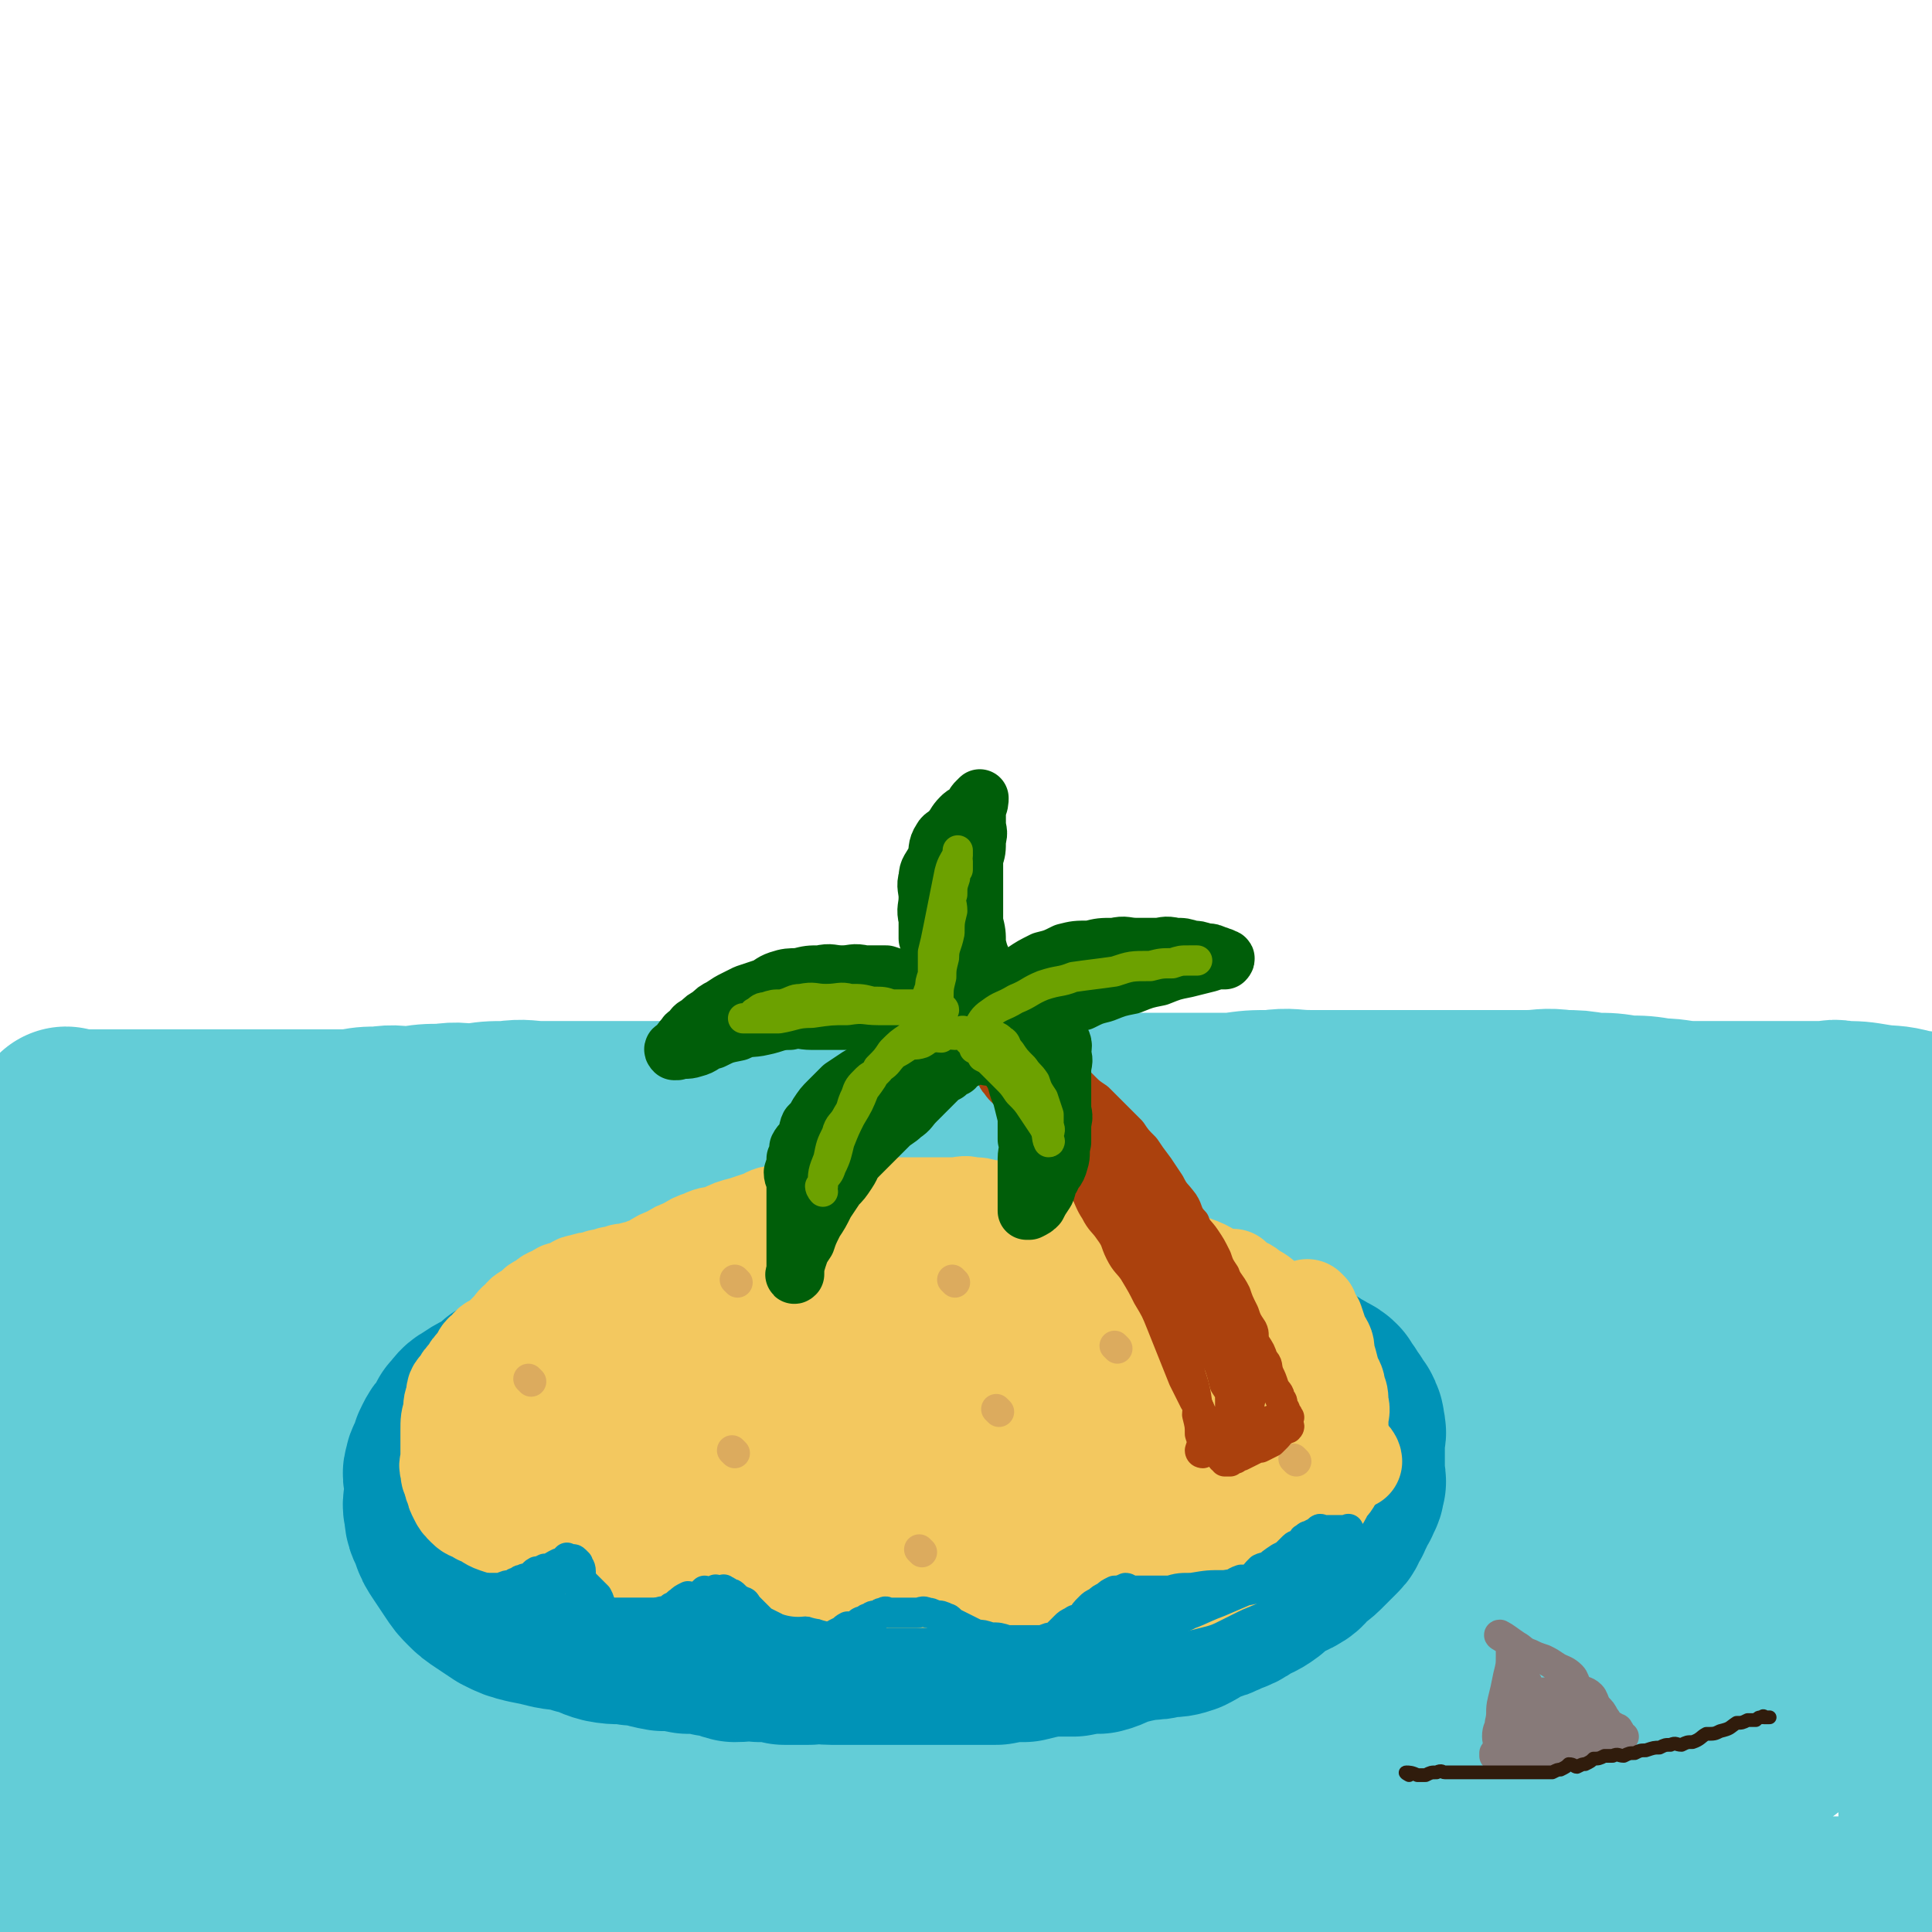 <svg viewBox='0 0 702 702' version='1.1' xmlns='http://www.w3.org/2000/svg' xmlns:xlink='http://www.w3.org/1999/xlink'><g fill='none' stroke='rgb(99,205,215)' stroke-width='70' stroke-linecap='round' stroke-linejoin='round'><path d='M25,409c0,0 -1,-1 -1,-1 1,0 1,1 2,1 3,0 3,0 6,0 4,0 4,0 7,0 5,0 5,0 10,0 6,0 6,0 12,0 5,0 5,0 10,0 6,0 6,0 12,0 6,0 6,0 11,0 5,0 5,0 10,0 6,0 6,0 11,0 6,0 7,0 13,0 5,-1 5,-1 10,-1 6,-1 6,0 11,0 6,-1 6,-1 12,-1 6,-1 6,0 11,0 6,-1 6,-1 12,-1 7,-1 7,0 13,0 7,0 7,0 15,0 6,0 6,0 12,0 7,0 7,0 14,0 7,0 7,0 14,0 6,0 6,0 13,0 8,0 8,0 15,0 7,-1 7,-1 14,-1 7,-1 7,0 14,0 7,-1 7,-1 14,-1 7,-1 7,0 13,0 7,0 7,0 14,0 7,-1 7,-1 13,-1 7,-1 7,0 14,0 7,0 7,0 14,0 8,0 8,0 15,0 7,0 7,0 14,0 7,0 7,0 14,0 8,0 8,0 15,0 7,-1 7,-1 14,-1 7,-1 7,0 14,0 7,0 7,0 14,0 7,0 7,0 13,0 7,0 7,0 14,0 7,0 7,0 14,0 6,0 6,0 12,0 6,0 6,0 12,0 6,0 6,-1 13,0 5,0 5,0 11,1 6,0 6,0 12,1 6,0 6,0 12,1 6,0 6,1 13,1 7,0 7,0 14,0 6,0 6,0 13,0 5,0 5,0 11,0 4,0 4,0 9,0 3,0 3,-1 6,0 6,0 6,0 12,1 6,1 6,0 13,2 8,1 9,2 16,4 '/><path d='M33,417c0,0 0,-1 -1,-1 0,1 0,1 0,3 -1,2 -1,2 -1,5 -1,4 0,4 -1,7 -1,4 -2,4 -2,7 -1,6 -1,6 -1,11 0,5 0,5 0,10 0,6 -1,6 -1,11 0,5 0,5 0,10 0,6 -1,6 -1,12 0,5 0,5 0,10 0,6 -1,6 -1,11 0,6 0,6 0,11 0,6 0,6 0,12 0,6 0,6 0,11 0,6 0,6 0,12 0,6 0,6 0,12 0,7 0,7 0,13 0,6 0,6 0,11 0,6 0,6 0,11 0,6 0,6 0,11 0,6 0,6 0,11 0,5 0,5 0,10 0,5 0,5 0,10 0,5 0,5 0,9 0,4 0,4 0,9 0,4 0,4 0,8 0,2 0,2 0,4 0,2 0,2 0,4 0,1 0,1 0,3 0,1 0,1 0,3 0,1 1,1 1,2 0,1 0,1 0,2 0,1 1,1 1,2 1,1 0,1 1,2 1,1 1,2 3,3 4,1 4,1 7,2 7,1 7,0 14,0 7,1 7,1 15,1 7,1 7,1 14,1 7,1 7,0 14,0 7,0 7,0 14,0 7,0 7,0 14,0 8,0 8,0 16,0 8,0 8,1 16,0 9,0 9,0 18,-1 8,0 8,0 16,-1 9,0 9,-1 18,-2 8,0 8,0 17,-1 8,0 8,0 16,-1 10,0 10,0 19,-1 9,0 9,0 19,-1 9,0 9,0 18,0 9,0 9,0 19,0 8,0 8,0 17,0 9,0 9,0 18,0 9,0 9,0 19,0 9,0 9,0 19,0 9,0 9,0 17,0 8,0 8,0 17,0 9,0 9,0 18,0 9,0 9,0 18,0 9,0 9,0 18,0 8,0 8,0 17,0 8,0 8,0 16,0 8,0 8,0 15,0 8,0 8,0 15,0 7,0 7,0 14,0 7,0 7,0 14,0 6,0 6,0 12,0 5,0 5,0 10,0 1,0 1,0 3,0 4,0 4,0 8,0 9,0 9,0 17,0 5,0 5,0 11,0 5,0 5,0 10,0 5,0 5,0 10,0 4,0 4,0 9,0 3,0 3,0 6,0 5,0 5,0 9,0 5,0 5,0 11,0 5,0 5,0 11,0 3,0 3,1 6,0 1,0 2,0 2,-1 1,-1 1,-2 1,-4 0,-4 0,-4 0,-7 0,-5 0,-5 0,-10 0,-6 1,-6 1,-11 0,-7 0,-7 0,-15 0,-9 1,-9 1,-18 0,-9 0,-9 0,-18 0,-8 0,-8 0,-17 0,-7 1,-7 1,-15 0,-6 0,-6 0,-13 0,-6 0,-6 0,-12 0,-7 0,-7 0,-14 0,-8 0,-8 0,-15 0,-7 0,-7 0,-13 0,-6 0,-6 0,-11 0,-6 0,-6 0,-11 0,-7 0,-7 0,-13 0,-5 0,-5 0,-10 0,-2 0,-2 0,-5 0,-2 1,-2 0,-4 -1,-1 -1,-1 -2,-3 -2,-1 -2,-1 -4,-3 -4,-1 -4,-1 -7,-2 -4,0 -4,0 -9,0 -6,-1 -6,0 -12,0 -9,-1 -9,-1 -17,-1 -11,-1 -11,0 -22,0 -11,-1 -11,-1 -22,-2 -13,-1 -13,-1 -25,-2 -14,-2 -14,-2 -28,-4 -14,-1 -14,-1 -29,-3 -15,-1 -15,-2 -30,-4 -16,-2 -16,-2 -32,-4 -16,-2 -16,-2 -32,-4 -16,-1 -16,-1 -33,-2 -16,-2 -16,-3 -32,-4 -15,0 -15,0 -31,0 -14,-1 -14,0 -29,0 -14,0 -15,-1 -29,0 -14,0 -14,2 -27,3 -13,1 -13,0 -26,2 -12,1 -12,2 -24,4 -10,2 -10,1 -21,3 -8,1 -8,1 -17,3 -7,1 -7,1 -14,2 -6,0 -6,0 -12,1 -5,0 -5,1 -10,2 -3,0 -3,0 -7,1 -4,1 -4,1 -8,3 -4,1 -4,1 -8,3 -4,2 -5,2 -9,5 -5,4 -5,4 -9,9 -5,7 -5,7 -10,14 -5,7 -4,7 -9,14 -4,7 -5,7 -9,15 -3,8 -4,8 -6,17 -1,8 -1,8 -1,17 0,8 -1,9 0,17 1,8 1,8 3,16 3,8 2,8 6,16 4,7 4,6 10,12 5,7 5,7 12,12 7,6 7,5 16,9 11,5 11,5 23,8 12,3 12,4 24,6 12,2 12,2 25,3 13,0 13,0 26,0 13,-1 13,0 27,0 13,-1 13,-1 26,-2 12,0 12,0 25,1 10,0 10,-1 21,0 11,0 11,1 21,2 11,1 11,1 22,2 12,1 12,1 23,2 12,1 12,1 24,2 13,0 13,0 25,1 11,0 11,0 22,0 12,0 12,0 24,0 13,0 13,0 25,0 12,-1 12,-2 25,-4 13,-1 13,-1 25,-3 12,-2 12,-1 24,-5 11,-3 11,-3 22,-8 10,-5 10,-5 20,-10 8,-5 8,-5 16,-10 8,-6 8,-5 15,-11 6,-5 6,-5 11,-11 4,-5 4,-6 7,-11 2,-5 3,-5 3,-10 1,-5 0,-6 0,-11 0,-6 1,-7 -1,-12 -3,-8 -4,-8 -10,-13 -8,-8 -8,-8 -17,-13 -12,-7 -12,-7 -24,-12 -14,-6 -14,-5 -29,-9 -15,-4 -15,-5 -31,-8 -17,-3 -17,-3 -33,-5 -17,-2 -17,-2 -34,-4 -18,-1 -18,-1 -37,-3 -19,-1 -19,-1 -38,-2 -18,0 -18,1 -36,1 -18,0 -18,0 -35,0 -16,0 -17,-1 -33,0 -15,0 -15,1 -31,3 -15,2 -15,1 -30,4 -14,2 -14,2 -28,6 -12,4 -12,4 -24,9 -12,6 -12,6 -23,13 -11,6 -11,6 -22,14 -10,7 -10,7 -20,16 -8,8 -8,8 -16,17 -8,9 -8,9 -16,18 -7,8 -8,8 -14,17 -6,8 -6,8 -11,17 -3,6 -4,7 -6,14 -1,5 -1,5 -1,10 0,5 -1,6 2,10 4,6 4,7 11,10 10,6 11,5 23,8 17,4 17,4 35,6 21,2 21,2 43,3 23,0 23,0 46,-1 23,0 23,0 47,0 22,0 22,0 45,0 22,1 22,1 45,0 20,0 20,-1 41,-2 20,0 20,0 39,-1 18,0 18,-1 35,-2 18,0 18,0 35,-1 16,0 16,1 32,-1 14,-1 14,-1 29,-3 12,-1 12,-1 24,-3 12,-2 12,-1 23,-4 10,-2 10,-2 20,-6 10,-4 10,-4 19,-10 8,-6 8,-6 14,-14 7,-7 6,-7 12,-15 6,-9 6,-9 12,-17 6,-9 6,-9 11,-19 4,-7 5,-7 6,-15 2,-7 2,-8 0,-15 -2,-9 -2,-10 -7,-18 -7,-10 -7,-10 -16,-17 -10,-9 -11,-9 -22,-15 -13,-7 -13,-7 -27,-12 -17,-6 -17,-6 -34,-10 -20,-4 -20,-4 -40,-7 -22,-2 -22,-2 -43,-3 -23,0 -23,1 -46,1 -22,0 -22,0 -45,0 -21,0 -21,-1 -42,0 -19,0 -19,1 -39,2 -17,0 -17,0 -35,1 -18,0 -18,0 -36,0 -17,0 -17,0 -35,0 -15,0 -15,-1 -31,0 -13,0 -13,0 -25,1 -11,1 -11,1 -22,3 -10,2 -10,1 -19,4 -8,3 -8,3 -16,7 -7,4 -7,4 -14,10 -5,5 -5,5 -10,11 -4,6 -4,6 -7,13 -3,7 -4,7 -4,14 -1,8 -1,8 1,15 3,9 3,10 9,16 9,9 9,9 20,14 16,7 16,7 32,10 19,3 20,2 39,3 19,0 19,0 38,-3 19,-2 19,-3 37,-7 17,-4 17,-4 33,-9 15,-4 15,-6 30,-10 14,-4 14,-4 28,-6 13,-2 13,-1 26,-2 11,0 11,0 22,1 11,1 11,0 22,3 11,2 11,3 22,6 12,3 12,3 23,6 12,3 12,4 23,7 13,3 13,2 25,4 13,2 13,3 25,4 12,1 12,0 24,0 11,-1 11,0 21,-2 9,-1 9,-1 18,-4 7,-2 7,-2 14,-6 6,-3 7,-2 11,-7 4,-5 4,-5 6,-12 3,-6 2,-7 2,-13 0,-5 2,-6 -1,-11 -4,-7 -5,-8 -13,-13 -12,-8 -13,-8 -28,-11 -18,-5 -19,-4 -38,-6 -21,-1 -21,0 -42,1 -20,1 -20,1 -40,4 -21,3 -20,4 -41,7 -21,4 -21,4 -42,7 -23,4 -22,4 -45,7 -23,3 -23,3 -46,5 -21,2 -21,2 -43,4 -19,1 -19,1 -39,3 -14,1 -14,1 -29,3 -11,1 -11,1 -21,4 -6,1 -7,1 -12,5 -2,1 -2,2 -3,5 -1,2 -2,3 0,5 5,6 6,6 14,10 12,6 12,7 25,10 16,4 17,3 34,5 20,2 20,2 40,3 20,0 20,0 41,0 22,-1 22,-1 44,-2 21,0 21,0 43,-1 21,-1 21,-2 42,-3 18,0 18,-1 36,1 16,1 16,1 31,4 12,2 12,3 24,7 11,3 11,3 21,7 9,3 9,4 18,8 7,3 7,3 14,5 6,2 6,2 13,3 6,0 6,1 12,1 6,-1 6,0 12,-3 5,-2 6,-3 10,-8 4,-7 4,-8 5,-16 2,-11 1,-11 0,-22 -1,-9 0,-10 -4,-18 -4,-8 -5,-8 -10,-14 -5,-5 -5,-6 -10,-9 -6,-3 -6,-2 -12,-3 -9,0 -9,-1 -17,1 -12,2 -12,3 -23,8 -12,5 -12,6 -25,12 -13,7 -13,7 -26,14 -15,7 -15,8 -30,14 -13,6 -13,6 -27,11 -13,5 -13,5 -27,9 -13,3 -13,3 -26,5 -11,1 -11,0 -22,0 -8,0 -8,0 -16,0 -6,0 -6,0 -13,0 -4,0 -4,0 -9,0 -2,0 -2,0 -4,0 0,0 1,-1 1,0 0,0 -1,0 0,1 6,3 7,3 14,5 11,3 11,3 21,5 14,2 14,2 29,3 16,0 16,1 32,0 17,-2 17,-2 33,-7 17,-4 17,-4 33,-11 15,-6 15,-6 28,-15 12,-8 12,-9 22,-18 10,-9 10,-9 19,-19 7,-8 6,-8 12,-17 4,-5 4,-5 7,-10 2,-2 2,-2 3,-4 0,-1 0,0 0,0 -7,5 -7,4 -14,10 -10,10 -10,10 -19,21 -10,11 -10,11 -20,23 -9,10 -8,10 -18,20 -7,8 -7,8 -16,15 -5,5 -5,5 -11,10 -5,3 -4,4 -9,6 -3,1 -4,1 -7,2 -1,0 -2,1 -3,1 0,0 1,0 1,0 '/></g>
<g fill='none' stroke='rgb(0,147,183)' stroke-width='70' stroke-linecap='round' stroke-linejoin='round'><path d='M185,507c0,0 0,-1 -1,-1 -1,1 -1,2 -3,3 -1,1 -2,1 -4,2 -2,1 -2,1 -5,3 -2,1 -2,2 -4,4 -1,2 -1,2 -2,4 -2,2 -2,2 -3,4 -1,2 -1,2 -1,4 -1,2 -2,2 -2,4 -1,2 0,2 0,4 0,2 0,2 0,5 0,3 -1,3 0,6 0,4 1,4 2,7 1,3 1,3 3,6 2,3 2,3 4,6 2,3 2,3 4,5 2,2 2,2 5,4 3,2 3,2 6,4 4,2 4,2 8,3 5,1 5,1 9,2 5,1 5,0 10,2 5,1 5,2 9,3 5,1 5,0 10,1 5,0 5,1 11,2 4,0 4,0 9,1 5,0 5,0 9,1 4,0 4,1 8,2 5,0 5,-1 9,0 5,0 5,0 9,1 5,0 5,0 9,0 4,-1 4,0 8,0 4,0 4,0 8,0 4,0 4,0 8,0 5,0 5,0 9,0 4,0 4,0 8,0 4,0 4,0 8,0 5,0 5,0 9,0 5,0 5,0 10,0 5,-1 5,-1 10,-1 4,-1 4,-1 9,-2 5,0 5,0 9,0 5,-1 5,-1 9,-1 4,-1 4,-2 8,-3 4,-1 4,-1 9,-2 3,0 4,0 7,-1 4,0 4,0 7,-1 4,-2 3,-2 7,-4 4,-1 4,-1 8,-3 3,-1 3,-1 6,-3 3,-2 3,-1 7,-4 2,-2 2,-2 5,-4 2,-2 3,-1 6,-3 2,-1 2,-2 4,-4 1,-1 2,-1 4,-3 1,-1 1,-1 3,-3 1,-1 1,-1 3,-3 1,-1 1,-1 1,-3 1,-1 2,-1 2,-3 1,-1 1,-1 1,-3 1,-1 2,-1 2,-3 1,-1 1,-1 1,-3 1,-1 0,-1 0,-3 0,-2 0,-2 0,-4 0,-1 0,-1 0,-3 0,-1 0,-1 0,-3 0,-1 0,-1 0,-3 0,-2 1,-2 0,-4 0,-2 0,-2 -1,-4 -1,-1 -1,-1 -2,-3 -1,-1 -1,-1 -2,-3 -1,-1 -1,-1 -2,-3 -1,-1 -1,-1 -3,-2 -1,0 -1,-1 -2,-1 -1,-1 -1,0 -2,0 -1,-1 -1,-1 -1,-2 '/></g>
<g fill='none' stroke='rgb(243,200,95)' stroke-width='35' stroke-linecap='round' stroke-linejoin='round'><path d='M168,541c0,0 -1,-1 -1,-1 0,0 1,1 2,2 1,1 2,1 3,2 1,1 1,1 2,2 1,1 1,1 2,2 1,0 1,0 2,1 1,1 1,1 3,2 1,1 1,1 3,2 1,1 1,1 3,2 2,1 2,1 4,2 3,1 3,1 6,2 3,1 3,1 5,2 3,1 2,1 5,2 3,0 3,0 6,0 3,0 3,0 6,0 3,0 3,0 5,0 2,0 2,0 4,0 1,0 1,0 3,0 2,0 2,0 4,0 2,0 2,0 4,0 1,0 1,0 3,0 2,0 2,0 4,0 1,0 1,0 3,0 1,0 1,0 3,0 2,0 2,0 4,0 1,0 1,0 2,0 2,0 2,0 4,0 1,0 1,-1 2,0 2,0 2,0 4,1 1,0 1,0 3,1 2,0 2,0 4,1 2,0 2,0 5,1 3,0 3,0 5,1 3,0 2,1 5,2 2,0 2,-1 5,0 3,0 2,0 5,1 2,0 2,0 4,1 2,0 2,0 5,1 2,0 2,0 5,1 2,0 3,0 5,0 3,0 3,0 6,0 2,0 2,0 5,0 2,0 2,0 4,0 2,0 2,0 5,0 2,0 2,0 4,0 2,0 2,0 5,0 3,0 3,0 6,0 2,0 2,0 5,0 3,0 3,0 6,0 3,0 3,0 7,0 3,0 3,0 6,0 2,-1 2,-1 5,-2 3,0 3,0 6,-1 2,0 2,0 5,0 3,-1 3,-1 7,-1 3,-1 3,-1 6,-3 2,-1 2,-1 5,-2 2,0 2,1 4,1 1,-1 1,-1 3,-1 1,-1 1,-1 3,-1 1,-1 1,-1 2,-1 1,-1 1,-1 3,-2 1,0 1,0 3,-1 1,0 1,-1 3,-2 1,0 1,1 3,1 1,-1 1,-2 3,-3 1,0 2,0 4,0 1,-1 1,-2 3,-3 2,-1 2,-1 4,-2 1,0 1,0 3,-1 1,0 1,-1 3,-2 1,0 1,0 2,-1 1,0 1,0 2,0 1,-1 1,-1 2,-2 0,-1 0,-2 1,-3 2,-1 2,0 4,-2 1,0 1,0 1,-2 1,0 1,-1 1,-2 1,-1 2,-1 2,-3 1,-1 1,-1 1,-2 1,-1 1,0 1,-2 1,-1 1,-1 1,-3 1,0 1,0 1,-1 1,0 1,0 1,-1 1,-2 0,-2 0,-4 0,-1 0,-1 0,-2 0,-1 0,-1 0,-3 0,0 0,0 0,0 0,-2 0,-2 0,-3 0,-1 0,-1 0,-2 0,-1 0,-1 0,-2 0,-2 1,-2 0,-3 0,-1 0,-1 -1,-2 0,0 1,-1 0,-1 0,-2 -1,-2 -2,-4 0,-1 0,-1 -1,-2 -1,-1 -1,0 -2,-1 -1,-2 -1,-3 -2,-5 -1,-1 -1,-1 -2,-2 -1,-1 -1,-1 -3,-3 -1,-1 -1,-1 -3,-3 -1,-1 -1,-1 -3,-3 -2,-1 -2,-1 -4,-3 -1,-1 -1,-1 -3,-3 -1,-1 -1,0 -3,-1 -2,-2 -2,-2 -4,-3 -1,-2 -1,-2 -3,-3 -2,-2 -2,-1 -4,-2 -2,-1 -2,-1 -4,-2 -2,-2 -2,-2 -4,-3 -2,-2 -2,-2 -4,-2 -2,-1 -3,0 -5,-1 -2,-1 -2,-3 -5,-4 -2,-1 -2,0 -5,0 -2,-1 -2,-2 -5,-2 -2,-1 -2,-1 -5,-1 -2,-1 -2,-2 -4,-2 -2,-2 -2,-2 -5,-2 -3,-1 -3,-1 -6,-1 -3,-1 -3,-2 -6,-2 -3,-1 -3,-1 -7,-1 -3,-1 -3,-1 -6,-1 -3,-1 -3,-1 -6,-1 -3,-1 -3,-1 -6,-1 -3,-1 -3,0 -7,0 -3,0 -3,0 -7,0 -3,0 -3,0 -6,0 -3,0 -3,0 -7,0 -3,0 -3,0 -6,0 -3,0 -3,0 -6,0 -3,0 -3,0 -6,0 -3,0 -3,0 -7,0 -3,0 -3,-1 -7,0 -3,0 -3,1 -6,2 -3,0 -3,0 -6,1 -3,0 -3,1 -6,2 -3,1 -3,1 -6,2 -4,1 -4,1 -8,3 -3,1 -3,0 -7,2 -3,1 -3,1 -6,3 -3,1 -3,1 -6,3 -3,1 -3,1 -6,3 -3,2 -2,2 -6,4 -2,2 -3,1 -6,3 -3,2 -3,2 -6,4 -2,2 -2,2 -5,4 -2,2 -2,2 -5,4 -2,2 -2,2 -4,4 -2,1 -3,1 -4,3 -2,1 -2,2 -3,4 -2,1 -3,1 -4,3 -2,1 -1,1 -2,3 -2,1 -2,1 -3,3 -2,1 -1,1 -2,3 -1,1 -1,1 -2,3 -2,1 -2,1 -3,3 -2,1 -2,1 -2,3 -1,1 -1,1 -1,3 -1,1 -2,1 -2,3 -1,1 -1,1 -1,3 -1,1 -1,1 -1,2 -1,1 -1,1 -1,3 -1,1 -1,1 -1,3 0,1 0,1 0,2 -1,1 -1,1 -1,2 0,0 0,0 0,1 0,1 0,1 0,2 0,0 0,0 0,1 0,1 0,1 1,3 0,1 0,1 1,3 1,1 1,2 3,3 2,1 2,1 4,2 3,1 3,1 6,3 3,1 3,2 6,3 4,1 4,1 8,2 4,1 4,1 8,2 4,0 4,0 8,1 4,0 4,1 7,2 4,1 3,1 7,2 4,1 5,0 9,1 5,0 5,0 9,1 4,0 4,0 8,1 4,0 4,0 9,1 4,0 4,-1 9,0 5,0 5,0 10,1 5,0 5,0 10,0 4,0 4,0 8,0 4,0 4,0 8,0 4,0 4,0 9,0 4,0 4,0 9,0 4,0 4,0 8,0 4,0 4,0 8,0 4,0 4,0 8,0 4,0 4,0 8,0 3,0 3,0 7,0 3,0 3,0 7,0 3,-1 3,-1 7,-1 3,-1 3,-2 7,-3 4,0 4,1 8,1 3,-1 3,-2 7,-3 4,-1 4,-1 8,-2 3,0 3,1 7,1 3,-1 3,-2 6,-3 4,0 4,1 8,0 4,-1 4,-2 8,-4 3,-1 3,-1 7,-3 3,-1 4,0 7,-2 2,-1 2,-1 4,-3 1,-1 1,-1 3,-2 2,0 3,0 5,-1 1,-2 0,-2 1,-4 2,-1 2,-1 4,-3 1,-1 0,-1 1,-3 1,-1 2,-1 2,-3 2,-2 1,-2 2,-4 1,-1 2,-1 2,-3 1,-1 1,-1 1,-3 1,-1 1,-1 1,-3 1,-1 0,-1 0,-3 0,-2 0,-2 0,-4 0,-2 1,-2 0,-5 0,-2 0,-2 -1,-5 0,-2 0,-2 -1,-4 -1,-3 -2,-3 -4,-6 -2,-3 -2,-3 -5,-6 -3,-3 -4,-3 -7,-6 -5,-3 -4,-4 -9,-7 -4,-2 -5,-1 -9,-4 -5,-2 -4,-3 -9,-5 -5,-2 -5,-1 -10,-2 -6,-2 -6,-3 -12,-5 -6,-1 -6,-1 -12,-2 -8,-2 -8,-1 -15,-2 -7,-1 -7,-2 -14,-2 -8,-2 -8,-2 -15,-2 -8,-1 -8,0 -15,0 -8,0 -8,-1 -16,0 -9,0 -9,-1 -17,1 -10,1 -9,2 -18,4 -9,2 -10,2 -18,5 -9,3 -9,3 -17,7 -9,4 -9,4 -17,8 -9,4 -9,4 -17,9 -7,4 -7,4 -14,9 -6,5 -6,5 -12,10 -5,4 -5,3 -10,8 -4,4 -4,5 -6,10 -2,3 -2,3 -2,7 -1,3 -1,4 0,7 1,4 2,4 5,7 5,5 5,5 11,8 8,4 9,3 17,6 10,3 10,3 20,5 10,2 10,1 20,3 11,1 11,1 23,2 12,0 12,1 24,0 12,-2 12,-2 23,-5 13,-2 13,-1 25,-5 12,-3 13,-3 24,-8 11,-4 11,-5 21,-10 10,-4 10,-3 19,-8 7,-3 7,-4 14,-8 5,-2 6,-2 11,-5 3,-1 3,-2 7,-4 3,-1 3,0 6,-2 1,-2 1,-2 1,-5 1,-1 1,-1 0,-2 0,-2 1,-3 -1,-5 -3,-3 -4,-4 -8,-6 -8,-4 -9,-3 -18,-6 -11,-3 -11,-3 -22,-5 -12,-1 -12,0 -25,0 -13,-1 -14,-1 -27,0 -14,0 -14,1 -28,3 -13,2 -13,2 -26,5 -12,3 -13,3 -25,7 -10,4 -10,4 -19,9 -8,4 -9,4 -16,9 -6,4 -6,4 -10,10 -2,3 -2,4 -2,8 -1,4 -1,5 1,8 4,5 5,6 11,9 10,5 10,5 21,7 11,2 12,1 24,2 14,0 14,1 28,0 14,-2 14,-3 27,-6 13,-3 13,-2 26,-7 10,-4 10,-4 20,-9 8,-4 8,-4 16,-8 6,-3 6,-3 12,-7 3,-2 3,-2 6,-5 1,-2 1,-2 3,-4 0,-1 1,-1 1,-3 -1,-3 -1,-4 -3,-7 -3,-4 -3,-5 -8,-8 -7,-4 -8,-4 -16,-7 -9,-4 -9,-5 -19,-7 -11,-2 -12,-1 -24,-1 -14,-1 -14,-2 -28,0 -13,1 -14,1 -27,5 -14,4 -14,4 -28,9 -13,5 -13,4 -26,10 -10,5 -10,5 -20,12 -6,4 -6,4 -11,9 -2,3 -3,3 -3,7 -1,2 0,3 2,4 6,3 7,3 15,4 12,2 12,2 24,2 17,0 17,0 33,-2 18,-1 18,-2 35,-5 17,-2 17,-2 34,-6 15,-2 15,-2 29,-6 10,-2 10,-3 20,-6 7,-2 7,-2 14,-4 3,-1 3,0 7,-2 1,0 3,0 3,-1 -1,-1 -3,-1 -6,-2 -9,-2 -9,-2 -19,-4 -14,-1 -14,-1 -28,-2 -18,0 -18,0 -35,1 -18,0 -18,0 -35,3 -17,2 -17,3 -34,7 -15,4 -15,4 -29,10 -9,4 -9,4 -18,10 -4,2 -5,3 -7,6 0,1 1,2 3,3 9,2 10,3 20,3 17,0 17,-1 34,-3 18,-2 18,-2 37,-6 17,-3 16,-4 33,-8 13,-3 13,-3 26,-6 8,-2 8,-2 16,-4 3,0 3,0 7,0 0,0 1,0 1,0 0,0 0,0 -1,0 -4,-1 -4,-2 -9,-3 -12,-1 -12,-1 -24,-2 -14,0 -14,0 -29,1 -14,0 -14,0 -28,2 -14,1 -14,1 -28,5 -9,3 -9,4 -18,8 -4,2 -4,2 -8,4 0,0 1,0 1,0 5,1 5,2 10,2 12,-1 12,-1 23,-4 13,-3 13,-3 25,-8 10,-4 10,-4 19,-9 7,-3 7,-3 13,-8 4,-3 5,-3 8,-7 2,-2 2,-3 3,-6 0,-3 0,-3 0,-7 -1,-3 0,-3 0,-7 0,-3 0,-3 0,-6 -1,-2 -2,-2 -3,-5 0,-1 0,-1 -1,-3 0,-1 0,-1 -1,-1 -1,-2 0,-3 -2,-4 -1,-1 -2,0 -4,0 -3,-2 -3,-3 -6,-3 -3,-1 -3,0 -6,0 -3,-1 -3,-1 -7,-1 -4,-1 -4,0 -8,0 -4,0 -4,0 -8,0 -3,0 -3,0 -7,0 -2,0 -2,0 -5,0 -2,0 -2,0 -5,0 -1,0 -1,-1 -3,0 -1,0 -1,0 -3,1 -1,0 -1,0 -2,0 -2,0 -2,-1 -3,0 -2,0 -2,0 -4,1 -1,0 -1,-1 -3,0 -1,0 -1,0 -3,1 -2,0 -2,0 -3,1 -3,0 -3,0 -6,1 -2,0 -2,-1 -3,0 -3,0 -3,0 -5,1 -1,0 0,0 -1,1 -2,0 -3,0 -5,1 -1,0 -1,0 -3,1 -1,0 -1,0 -2,1 -2,0 -2,0 -5,1 -2,0 -2,0 -4,1 -2,0 -2,0 -4,1 -2,0 -2,0 -4,1 -2,0 -2,0 -5,1 -2,0 -2,1 -4,2 -3,1 -3,0 -5,2 -3,1 -3,1 -5,3 -3,1 -2,1 -4,3 -2,1 -3,1 -4,3 -3,2 -2,2 -4,4 -2,2 -2,2 -4,4 -2,1 -3,1 -4,3 -3,2 -2,2 -4,5 -2,2 -2,2 -3,4 -2,2 -2,2 -3,4 -2,2 -2,2 -2,5 -1,2 -1,2 -1,5 -1,3 -1,3 -1,7 0,2 0,2 0,5 0,2 0,2 0,5 0,2 -1,2 0,4 0,2 0,2 1,4 0,1 0,1 1,3 0,1 0,1 1,3 1,2 1,2 3,4 2,2 2,1 5,3 3,1 3,2 6,3 3,1 3,1 7,2 5,1 5,0 10,1 5,0 5,0 10,0 5,0 5,0 10,0 6,0 6,0 11,0 6,0 6,0 12,0 6,-1 6,-1 12,-1 6,-1 6,-1 11,-2 6,0 6,-1 11,-2 6,0 6,0 12,0 6,-1 6,-2 11,-3 5,0 5,0 11,0 6,-1 6,-1 12,-2 7,0 7,-1 13,-2 6,0 6,0 12,0 6,-1 6,0 12,0 6,0 6,0 12,0 6,0 6,0 12,0 6,0 6,0 13,0 8,0 8,0 15,0 8,-1 8,-1 15,-3 7,-1 7,-1 15,-3 6,-1 6,0 13,-2 5,-1 5,-1 11,-3 4,0 4,0 9,0 4,-1 4,-2 9,-3 3,0 3,0 6,0 2,-1 2,0 3,0 1,0 2,0 2,0 0,-1 -1,-2 -2,-3 -3,-2 -3,-3 -7,-5 -4,-2 -4,-2 -9,-4 -6,-1 -6,-2 -12,-2 -6,-1 -6,-1 -12,-1 -5,-1 -5,-1 -10,0 -4,0 -4,0 -7,2 -2,0 -4,1 -4,2 1,0 3,0 6,0 1,0 1,0 1,0 '/><path d='M449,465c0,0 -1,-1 -1,-1 0,0 0,1 1,2 3,1 4,1 6,3 4,2 3,2 7,5 3,2 3,2 6,5 2,2 2,2 4,5 2,2 3,2 4,4 2,2 2,1 3,4 1,1 1,2 1,4 1,2 0,2 0,5 0,2 1,2 0,5 0,3 0,3 -1,7 0,3 0,3 -1,6 0,2 -1,2 -2,5 0,1 0,2 0,3 0,0 0,0 0,0 '/><path d='M476,476c0,0 -1,-1 -1,-1 1,2 1,2 3,5 1,3 1,3 2,6 2,3 2,3 2,6 1,3 1,3 2,7 1,3 2,3 2,6 1,2 1,2 1,5 1,3 0,3 0,6 0,2 0,2 0,4 0,2 0,2 0,4 0,2 0,2 0,4 0,2 1,2 0,4 0,2 0,2 -2,5 -1,2 -1,2 -3,4 -1,2 -1,3 -3,5 -2,3 -3,2 -6,5 -3,2 -3,3 -6,5 -4,3 -4,2 -8,5 -4,2 -4,3 -8,5 -4,2 -5,2 -9,4 -4,2 -4,2 -8,4 -4,1 -4,1 -8,2 -3,0 -3,0 -7,1 -2,0 -3,0 -5,0 0,0 0,0 1,0 0,0 0,0 0,0 '/></g>
<g fill='none' stroke='rgb(0,147,183)' stroke-width='11' stroke-linecap='round' stroke-linejoin='round'><path d='M155,574c0,0 -1,-1 -1,-1 0,0 1,0 2,1 2,0 2,0 4,1 2,0 2,0 4,1 2,0 2,0 4,1 1,0 1,0 3,0 2,0 2,0 4,0 2,0 2,0 4,0 1,0 1,0 3,0 2,-1 2,-1 4,-1 1,-1 1,-1 2,-1 1,-1 1,-1 2,-1 1,-1 1,0 2,0 2,-1 1,-2 3,-3 1,0 1,0 3,-1 1,0 1,0 2,0 1,-1 1,-1 3,-2 1,0 1,0 2,0 0,-1 0,-1 1,-2 0,0 0,1 1,1 1,0 1,0 1,0 0,0 0,-1 1,0 0,0 0,0 1,1 0,1 1,1 1,3 0,1 0,1 0,3 0,1 -1,1 0,3 0,1 1,1 1,3 0,1 -1,1 0,2 0,1 1,1 1,2 0,1 -1,1 0,2 0,1 0,1 1,2 0,0 1,0 2,1 1,0 1,0 2,1 0,0 0,0 1,1 1,0 1,0 2,0 1,0 1,0 2,0 1,0 1,0 2,0 1,0 1,0 3,0 1,0 1,0 3,0 2,-1 2,-1 4,-2 2,-1 2,-1 4,-3 2,-1 3,0 5,-2 2,0 1,-1 3,-2 1,-1 1,-1 3,-2 1,0 1,1 2,1 1,-1 1,-1 2,-1 1,-1 1,-1 2,-2 0,0 0,1 1,1 1,0 1,0 2,0 0,-1 0,-1 1,-1 0,-1 0,0 1,0 1,0 1,0 1,0 1,0 1,-1 1,0 1,0 1,0 2,1 1,0 1,0 2,1 1,1 1,1 3,2 1,0 1,1 2,2 1,1 1,1 3,3 1,1 1,1 2,2 2,1 2,1 4,2 1,1 1,1 3,2 2,0 2,0 4,1 1,0 1,0 3,1 2,0 2,0 4,0 1,0 1,0 3,0 2,0 2,0 4,0 1,-1 1,-1 3,-2 1,0 1,-1 3,-2 1,0 1,0 3,0 1,-1 1,-2 3,-2 1,-1 1,-1 2,-1 1,-1 1,-1 3,-1 1,-1 1,-1 2,-1 1,-1 1,0 2,0 2,0 2,0 4,0 1,0 1,0 3,0 1,0 1,0 3,0 2,0 2,-1 4,0 1,0 1,0 3,1 2,0 2,0 4,1 1,0 1,1 3,2 2,1 2,1 4,2 2,1 2,1 4,2 2,0 2,0 5,1 3,0 3,0 6,1 4,0 4,0 7,0 3,0 3,0 6,0 2,-1 2,-1 4,-1 2,-2 2,-2 4,-4 1,-1 1,-1 3,-2 1,-1 1,0 3,-1 1,-2 1,-2 3,-4 1,-1 1,-1 3,-2 1,-1 1,-1 3,-2 1,-1 1,-1 3,-2 1,0 2,0 4,-1 1,0 1,1 2,1 1,0 1,0 3,0 1,0 1,0 3,0 2,0 2,0 4,0 1,0 1,0 3,0 2,0 2,0 4,0 2,0 2,0 4,0 2,0 2,0 4,0 2,-1 2,-1 5,-1 2,-1 2,0 5,0 2,-1 2,-2 5,-3 2,0 2,0 4,0 1,-2 1,-2 3,-4 2,-1 2,0 5,-2 2,-1 2,-1 4,-3 1,-1 1,-1 3,-3 1,-1 1,0 3,-2 1,0 0,-1 1,-1 1,-1 1,-1 2,-1 1,-1 2,-1 2,-1 1,-1 1,-1 1,-1 1,-1 1,0 1,0 1,0 1,0 1,0 1,0 1,0 1,0 1,0 1,0 1,0 1,0 1,0 1,0 1,0 1,0 1,0 1,0 1,0 1,0 1,0 1,0 1,0 1,0 1,0 1,0 1,0 1,0 1,0 1,0 1,-1 1,0 0,0 0,1 -1,2 -3,3 -3,3 -6,5 -5,3 -5,3 -9,5 -6,3 -6,3 -12,6 -7,3 -7,2 -14,5 -6,2 -6,2 -12,5 -6,2 -5,3 -11,5 -6,2 -6,2 -12,4 -4,1 -4,1 -8,2 -3,0 -3,0 -6,1 -2,0 -2,0 -4,1 -2,0 -2,0 -4,1 0,0 -1,0 -1,0 0,0 0,0 1,0 2,0 2,0 5,0 7,-2 7,-2 14,-4 6,-1 6,-2 12,-4 5,-2 6,-1 11,-4 6,-2 6,-3 11,-6 5,-2 5,-2 9,-5 4,-2 3,-2 7,-5 2,-2 2,-2 5,-4 2,-1 2,-1 4,-2 1,0 1,0 2,0 1,-1 1,-1 3,-1 0,-1 0,-1 0,0 1,0 1,0 0,1 -3,3 -2,4 -6,6 -5,4 -6,3 -11,6 -7,3 -7,3 -14,6 -8,3 -8,4 -16,6 -8,2 -8,2 -16,3 -5,1 -5,1 -11,2 -3,0 -3,0 -6,0 -1,0 -4,0 -3,0 4,-2 6,-2 13,-4 9,-2 9,-1 19,-4 9,-2 9,-3 18,-5 7,-2 8,-1 16,-3 4,-1 4,0 9,-2 2,0 2,-1 5,-2 1,0 2,1 1,1 0,0 -1,0 -2,0 -5,0 -5,-1 -11,0 -7,0 -7,1 -14,2 -6,0 -6,0 -12,1 -5,0 -5,0 -11,2 -3,1 -3,1 -7,2 -3,0 -3,0 -6,0 -1,0 -1,0 -3,0 0,0 0,0 -1,0 -1,0 -1,0 -1,0 1,0 2,-1 4,0 5,0 5,1 10,1 6,0 6,-1 12,-1 1,-1 2,0 3,0 0,0 -1,0 -1,0 '/><path d='M223,593c0,0 0,-1 -1,-1 -2,-1 -2,0 -4,-2 -1,-1 -1,-1 -3,-3 -1,-1 -1,-1 -2,-2 -2,0 -1,-1 -2,-2 -1,0 -1,0 -2,1 -1,0 -1,0 -1,0 0,0 0,0 1,0 2,0 2,0 4,0 2,0 2,0 4,0 1,0 1,0 1,0 0,-2 0,-2 -1,-4 -2,-2 -2,-2 -4,-4 0,0 0,0 -1,-1 -1,0 -1,0 -1,1 0,0 0,0 0,0 0,0 0,0 0,1 '/><path d='M200,577c0,0 -1,-1 -1,-1 0,0 1,1 1,2 0,1 -1,1 -1,3 0,1 0,1 0,2 0,0 0,1 0,1 0,0 0,-1 0,-3 0,0 -1,-1 0,-1 0,0 0,1 1,2 2,1 2,2 4,3 2,0 2,0 4,0 1,0 1,0 1,0 0,0 0,0 0,0 '/><path d='M210,576c0,0 -1,-1 -1,-1 '/></g>
<g fill='none' stroke='rgb(220,171,94)' stroke-width='11' stroke-linecap='round' stroke-linejoin='round'><path d='M193,502c0,0 -1,-1 -1,-1 '/><path d='M268,466c0,0 -1,-1 -1,-1 '/><path d='M347,466c0,0 -1,-1 -1,-1 '/><path d='M406,490c0,0 -1,-1 -1,-1 '/><path d='M267,528c0,0 -1,-1 -1,-1 '/><path d='M363,513c0,0 -1,-1 -1,-1 '/><path d='M335,564c0,0 -1,-1 -1,-1 '/><path d='M471,531c0,0 -1,-1 -1,-1 '/></g>
<g fill='none' stroke='rgb(171,65,13)' stroke-width='11' stroke-linecap='round' stroke-linejoin='round'><path d='M437,528c0,0 -1,0 -1,-1 0,0 0,0 0,0 1,-3 1,-3 0,-6 0,-3 0,-3 -1,-7 0,-2 1,-2 0,-4 -1,-8 -2,-8 -4,-16 -1,-3 -1,-3 -2,-6 -1,-3 0,-3 -2,-6 -1,-3 -2,-3 -3,-6 -1,-3 -1,-3 -2,-6 -1,-3 0,-3 -2,-6 -1,-2 -1,-2 -3,-5 -1,-2 -1,-2 -2,-4 -1,-2 -1,-2 -3,-5 -1,-2 -1,-2 -3,-5 -2,-3 -2,-3 -4,-6 -2,-3 -1,-3 -3,-6 -1,-2 -2,-2 -4,-5 -2,-3 -2,-3 -4,-6 -1,-2 -1,-2 -3,-4 -2,-3 -2,-3 -5,-6 -2,-2 -2,-2 -5,-5 -2,-2 -2,-2 -5,-4 -2,-2 -2,-2 -5,-4 -2,-1 -2,-1 -4,-3 -1,0 -1,0 -2,-1 -1,-2 -1,-3 -3,-5 0,0 -1,-1 -1,-1 0,0 0,1 0,1 '/><path d='M358,361c0,0 -1,-1 -1,-1 2,2 2,3 5,5 3,3 3,2 6,5 3,2 3,2 6,5 2,2 2,3 5,5 2,2 2,2 5,4 2,2 2,2 5,5 2,3 2,3 5,6 2,2 2,2 5,4 3,3 3,3 6,6 3,3 3,3 6,6 2,3 2,3 5,6 2,3 2,3 5,7 2,3 2,3 4,6 2,4 2,3 5,7 2,3 1,4 4,7 1,3 2,3 4,6 2,3 2,3 4,7 1,3 1,3 3,6 1,3 2,3 4,7 1,3 1,3 3,7 1,3 1,3 3,6 1,2 0,2 1,5 2,3 2,3 3,6 2,2 1,2 2,5 1,2 1,2 2,5 1,2 2,2 2,4 1,1 1,1 1,3 1,1 1,1 1,2 1,1 1,1 1,2 1,0 0,0 0,1 0,0 0,0 0,1 0,0 0,0 0,1 0,0 1,0 0,1 0,0 -1,0 -2,1 -1,0 -1,1 -2,2 -1,1 -1,1 -2,2 -2,1 -2,1 -4,2 -1,0 -1,0 -3,1 -2,1 -2,1 -4,2 -1,0 -1,0 -2,1 -1,0 -1,0 -2,1 0,0 0,0 -1,0 0,0 0,0 -1,0 0,-1 0,-1 -1,-1 -1,-2 -1,-2 -2,-4 -1,-2 -2,-1 -3,-4 -1,-3 0,-3 -2,-7 -1,-3 -1,-3 -3,-6 -2,-4 -2,-4 -4,-8 -2,-5 -2,-5 -4,-10 -2,-5 -2,-5 -4,-10 -2,-5 -2,-5 -5,-10 -2,-4 -2,-4 -5,-9 -2,-3 -3,-3 -5,-7 -2,-4 -1,-4 -4,-8 -2,-3 -3,-3 -5,-7 -2,-3 -2,-4 -4,-8 -2,-3 -2,-3 -4,-7 -2,-3 -2,-3 -5,-7 -3,-3 -3,-2 -6,-6 -3,-3 -3,-3 -6,-7 -3,-3 -3,-3 -6,-6 -2,-2 -3,-2 -5,-5 -2,-2 -1,-3 -4,-6 -2,-2 -2,-1 -5,-4 -1,-1 -1,-2 -3,-4 0,0 -1,0 -2,0 0,-1 -1,-1 -1,-2 0,0 0,-1 1,-1 2,1 2,3 5,4 4,2 5,1 9,3 5,2 5,3 9,6 4,3 4,3 8,7 4,4 4,4 8,9 4,5 4,5 8,10 4,6 4,6 8,11 4,6 4,6 8,11 3,6 3,6 7,11 3,6 3,5 7,11 2,5 2,5 5,10 2,5 2,5 5,10 1,4 2,4 3,8 2,4 3,4 5,8 1,3 1,3 2,7 2,3 2,3 2,6 1,2 1,2 1,4 1,2 1,2 1,4 1,1 0,3 0,3 0,-1 1,-4 0,-7 0,-4 0,-4 -1,-9 -1,-7 -1,-7 -3,-13 -2,-7 -1,-7 -4,-13 -2,-7 -2,-7 -6,-13 -3,-6 -3,-5 -7,-11 -4,-6 -4,-6 -8,-12 -4,-6 -5,-6 -9,-12 -4,-5 -4,-6 -8,-11 -4,-5 -4,-5 -8,-9 -4,-4 -4,-4 -9,-8 -3,-3 -3,-3 -7,-5 -3,-3 -3,-3 -7,-5 -2,-2 -2,-2 -4,-4 -1,0 -1,-1 -3,-1 0,0 0,0 0,1 4,3 5,3 9,7 5,4 5,4 9,8 6,6 5,6 11,12 5,6 6,6 11,12 6,7 6,6 11,13 5,7 5,7 9,14 4,7 4,7 8,13 3,6 4,5 8,11 3,5 3,5 6,10 2,3 2,3 4,7 1,3 1,3 1,7 1,2 1,2 1,4 1,1 0,1 0,3 0,1 0,1 0,3 0,0 0,1 0,1 1,-1 1,-1 1,-3 1,-4 1,-4 0,-9 0,-7 1,-7 -1,-14 -1,-8 -1,-8 -5,-16 -3,-8 -4,-8 -8,-15 -4,-6 -4,-7 -8,-13 -5,-7 -5,-7 -10,-13 -5,-5 -5,-5 -10,-10 -5,-4 -5,-4 -10,-7 -5,-4 -4,-5 -10,-8 -5,-2 -5,-1 -10,-4 -4,-1 -3,-2 -7,-3 -2,-2 -2,-2 -4,-2 0,-1 -1,-1 -1,0 2,2 3,3 6,6 5,6 5,7 10,13 6,7 6,7 12,14 7,8 7,8 13,15 6,8 5,8 11,15 4,6 4,5 8,11 3,5 2,5 6,10 2,4 2,3 5,7 1,2 1,2 3,5 1,2 1,2 1,4 1,2 1,2 1,5 1,2 1,2 1,4 1,1 0,1 0,3 0,2 0,2 0,4 0,1 0,1 0,2 0,1 0,1 0,3 0,0 0,0 0,0 1,0 1,0 1,1 1,0 1,0 2,0 1,0 1,0 2,0 1,0 1,0 2,0 0,0 1,0 1,0 '/><path d='M465,517c0,0 -1,-1 -1,-1 -2,0 -2,1 -4,2 -2,0 -2,0 -4,1 -1,0 -2,0 -3,0 0,0 1,0 1,0 '/><path d='M463,517c0,0 -1,-1 -1,-1 '/></g>
<g fill='none' stroke='rgb(0,94,9)' stroke-width='21' stroke-linecap='round' stroke-linejoin='round'><path d='M343,375c0,0 0,-1 -1,-1 0,0 0,1 0,1 -3,1 -3,1 -6,2 -3,1 -4,1 -7,2 -3,1 -3,1 -6,3 -2,1 -2,2 -5,4 -3,2 -2,3 -6,5 -3,2 -3,2 -6,4 -2,2 -2,2 -5,5 -2,2 -2,2 -4,5 -1,2 -1,2 -3,4 -1,2 0,2 -1,4 -1,2 -2,2 -3,4 0,2 0,2 -1,4 0,2 0,2 -1,5 0,2 1,2 1,5 0,2 0,2 0,5 0,2 0,2 0,5 0,2 0,2 0,5 0,2 0,2 0,4 0,2 0,2 0,4 0,1 0,1 0,3 0,1 0,1 0,3 0,1 0,1 0,2 0,0 -1,2 0,1 0,-2 0,-3 1,-6 1,-3 1,-3 3,-6 1,-3 1,-3 3,-7 2,-3 2,-3 4,-7 2,-3 2,-3 4,-6 2,-2 2,-2 4,-5 2,-3 1,-3 4,-6 2,-2 2,-2 5,-5 3,-3 3,-3 6,-6 2,-2 3,-2 5,-4 3,-2 2,-2 5,-5 2,-2 2,-2 4,-4 2,-2 2,-2 4,-4 1,-1 1,-1 3,-2 1,-2 1,-1 3,-2 1,-1 1,-2 2,-2 0,-1 0,-1 1,-1 0,-1 0,0 1,0 0,-1 0,-1 0,-1 -1,-1 -1,-1 0,-1 0,-1 0,-1 1,-1 0,-1 0,-1 -1,-2 0,-1 0,-1 0,-1 0,-1 0,-1 0,-2 0,0 1,0 0,0 0,-1 -1,0 -2,0 -2,0 -2,-1 -4,0 -3,0 -3,0 -7,1 -5,1 -5,1 -9,4 -4,2 -4,3 -7,6 -3,3 -4,3 -7,6 -4,4 -4,4 -7,8 -2,3 -2,4 -5,7 -2,3 -2,3 -4,6 -1,2 -1,3 -2,5 0,1 0,1 0,2 -1,0 0,0 0,1 '/><path d='M356,364c0,0 0,-1 -1,-1 -1,0 -1,0 -3,0 -2,-1 -2,-2 -5,-2 -3,-2 -3,-1 -6,-3 -3,0 -3,-1 -6,-1 -3,-1 -3,-1 -6,-1 -4,-1 -4,-1 -7,-2 -4,0 -4,0 -8,0 -4,-1 -4,0 -8,0 -4,0 -4,-1 -8,0 -4,0 -4,0 -8,1 -3,0 -4,0 -7,1 -3,1 -3,2 -6,3 -3,1 -3,1 -6,2 -2,1 -2,1 -4,2 -2,1 -2,1 -5,3 -2,1 -2,1 -4,3 -2,1 -2,1 -4,3 -2,1 -2,1 -3,3 -2,1 -2,1 -2,2 -2,1 -1,1 -2,3 -1,1 -1,1 -2,1 0,0 0,0 0,0 0,0 -1,0 0,1 0,0 0,0 1,0 3,-1 3,0 6,-1 4,-1 3,-2 7,-3 4,-2 4,-2 9,-3 4,-2 5,-1 9,-2 5,-1 5,-2 10,-2 4,-1 4,0 8,0 4,0 4,0 8,0 4,0 4,0 9,0 4,0 4,-1 8,0 4,0 4,1 8,2 3,0 4,0 7,1 2,0 2,1 5,2 1,0 1,0 3,1 1,0 1,0 3,1 0,0 0,0 1,1 0,0 0,0 1,0 '/><path d='M351,370c0,0 -1,0 -1,-1 -1,-1 -1,-1 -2,-3 -1,-2 0,-2 -2,-4 -1,-2 -2,-1 -3,-3 -1,-3 -1,-4 -2,-7 -1,-2 -1,-2 -2,-5 -1,-3 -1,-3 -2,-6 0,-3 0,-3 0,-7 -1,-4 0,-4 0,-8 0,-3 -1,-4 0,-7 0,-3 1,-3 3,-7 1,-3 0,-4 2,-7 1,-2 2,-1 4,-4 1,-1 1,-2 3,-4 1,-1 1,-1 3,-2 1,-1 1,-1 2,-2 0,-1 0,-1 1,-2 0,0 1,-1 1,-1 0,1 0,2 -1,4 0,3 0,3 0,5 0,3 1,3 0,6 0,4 0,4 -1,7 0,4 0,4 0,8 0,4 0,4 0,8 0,4 0,4 0,7 1,4 1,4 1,8 1,4 1,4 3,8 1,3 1,3 2,6 0,3 0,3 1,5 0,1 0,1 1,2 0,1 0,1 -1,2 0,0 0,0 0,1 0,0 0,0 0,1 '/><path d='M352,367c0,0 -1,0 -1,-1 2,-1 3,-1 6,-3 4,-2 3,-2 7,-5 4,-2 4,-2 8,-5 3,-2 3,-2 7,-4 4,-1 4,-1 8,-3 4,-1 4,-1 9,-1 4,-1 4,-1 9,-1 4,-1 4,0 8,0 3,0 3,0 7,0 3,0 3,-1 7,0 3,0 3,0 6,1 2,0 2,0 5,1 2,0 2,0 4,1 1,0 0,0 1,1 1,0 1,-1 1,0 1,0 2,0 1,1 0,0 0,0 -1,0 -2,0 -2,0 -5,1 -4,1 -4,1 -8,2 -5,1 -5,1 -10,3 -5,1 -5,1 -10,3 -5,1 -5,1 -10,3 -4,1 -4,1 -8,3 -4,1 -4,1 -8,3 -4,1 -4,1 -7,3 -3,2 -3,2 -6,4 -2,2 -2,1 -5,3 -1,1 -1,1 -3,2 -1,1 -1,0 -3,2 0,0 0,1 -1,2 0,0 0,0 -1,1 '/><path d='M351,374c0,0 -1,-1 -1,-1 0,0 1,0 1,1 4,2 4,1 7,4 3,3 3,3 6,6 2,3 2,3 4,6 2,4 1,4 3,8 1,4 1,4 2,8 0,4 0,4 0,8 1,4 0,4 0,7 0,3 0,3 0,6 0,2 0,2 0,5 0,1 0,1 0,3 0,1 0,1 0,3 0,1 0,1 0,2 1,0 1,0 1,0 2,-1 2,-1 3,-2 1,-2 1,-2 3,-5 1,-2 0,-2 2,-5 1,-3 2,-2 3,-6 1,-3 0,-3 1,-7 0,-3 0,-3 0,-7 1,-3 0,-3 0,-6 0,-3 0,-3 0,-6 0,-3 0,-3 0,-7 0,-3 1,-3 0,-6 0,-3 1,-3 -1,-6 -1,-2 -1,-2 -3,-5 -1,-1 0,-2 -2,-3 -1,-2 -1,-2 -3,-3 -1,-1 -1,-2 -2,-2 0,-1 0,0 -1,0 0,0 0,0 0,0 '/></g>
<g fill='none' stroke='rgb(108,161,0)' stroke-width='11' stroke-linecap='round' stroke-linejoin='round'><path d='M341,371c0,0 -1,0 -1,-1 0,0 0,0 1,0 0,-3 -1,-4 0,-7 0,-4 0,-4 1,-8 0,-3 0,-3 1,-7 0,-4 1,-4 2,-9 0,-4 0,-4 1,-8 0,-3 -1,-3 0,-6 0,-3 0,-3 1,-6 0,-2 0,-1 1,-3 0,-2 0,-2 0,-3 -1,-1 0,-1 0,-2 0,-1 0,-2 0,-2 0,0 0,1 0,1 -1,3 -2,3 -3,7 -1,5 -1,5 -2,10 -1,5 -1,5 -2,10 -1,5 -1,5 -2,9 0,4 0,4 0,8 -1,3 -1,3 -1,5 -1,2 -1,2 -1,4 -1,0 0,0 0,1 0,0 0,1 0,1 -1,0 -2,0 -3,0 -2,0 -2,0 -4,0 -3,0 -3,0 -6,0 -3,-1 -3,-1 -7,-1 -4,-1 -4,-1 -8,-1 -4,-1 -4,0 -9,0 -4,0 -4,-1 -9,0 -3,0 -3,1 -7,2 -3,0 -3,0 -6,1 -2,0 -2,1 -4,2 -1,1 0,1 -1,2 -1,0 -1,0 -2,0 0,0 -1,0 -1,0 1,0 2,0 4,0 4,0 5,0 9,0 6,-1 6,-2 12,-2 7,-1 7,-1 13,-1 6,-1 6,0 11,0 5,0 5,0 10,0 3,0 3,0 6,0 2,0 2,0 5,0 1,0 1,0 2,0 0,0 1,-1 1,0 -1,1 -1,2 -3,3 -1,2 -2,1 -4,3 -3,2 -3,2 -6,4 -3,2 -3,2 -6,5 -2,3 -2,3 -5,6 -2,4 -2,4 -5,8 -2,5 -2,5 -5,10 -2,4 -2,4 -4,9 -1,4 -1,5 -3,9 -1,3 -1,2 -3,5 0,1 0,1 -1,2 0,1 1,2 1,2 0,0 -1,-1 0,-2 0,-5 0,-5 2,-10 1,-5 1,-5 3,-9 1,-4 2,-3 4,-7 2,-3 1,-3 3,-7 1,-3 1,-3 4,-6 2,-2 3,-1 5,-4 3,-2 2,-2 5,-5 2,-1 2,-1 5,-3 2,-1 2,0 5,-1 2,-1 2,-2 4,-2 1,-1 1,0 3,0 1,-1 1,-1 2,-1 1,-1 1,0 3,0 1,-1 1,-1 2,-1 1,-1 1,0 3,0 0,0 0,0 1,0 0,0 0,0 1,0 0,0 0,0 0,0 1,0 1,0 1,0 1,0 1,0 2,0 1,0 1,0 3,1 2,1 2,0 4,2 2,1 1,2 3,4 2,3 2,3 5,6 2,3 2,2 4,5 1,3 1,3 3,6 1,3 1,3 2,6 0,2 0,2 0,4 1,2 0,2 0,4 0,0 0,0 0,1 0,0 1,1 0,1 -1,-2 0,-3 -2,-6 -2,-3 -2,-3 -4,-6 -2,-3 -2,-3 -5,-6 -2,-3 -2,-3 -5,-6 -2,-2 -2,-2 -4,-4 -2,-2 -2,-2 -4,-3 -1,-2 -1,-2 -3,-3 0,-1 0,-1 -1,-2 0,0 -1,-1 -1,-1 0,0 0,0 1,1 0,0 0,0 0,0 0,-1 0,-1 -1,-1 0,-1 0,-1 0,-2 1,-1 2,-1 3,-2 2,-3 2,-4 5,-6 4,-3 4,-2 9,-5 5,-2 5,-3 10,-5 6,-2 6,-1 11,-3 7,-1 8,-1 15,-2 6,-2 6,-2 13,-2 4,-1 4,-1 8,-1 3,-1 3,-1 6,-1 1,0 1,0 2,0 0,0 1,0 1,0 '/></g>
<g fill='none' stroke='rgb(135,122,121)' stroke-width='11' stroke-linecap='round' stroke-linejoin='round'><path d='M550,600c0,0 -1,-1 -1,-1 0,1 0,1 0,3 0,3 0,3 -1,7 -1,5 -1,5 -2,9 -1,4 0,4 -1,8 0,2 -1,2 -1,5 0,2 1,2 0,4 0,1 0,1 -1,2 0,0 0,0 0,1 '/><path d='M546,595c0,0 -2,-1 -1,-1 2,1 3,2 6,4 2,1 2,2 5,3 2,1 2,1 5,2 2,1 2,1 5,3 2,1 3,1 5,3 1,1 1,2 2,4 2,2 3,1 5,3 1,1 1,2 2,4 2,2 2,2 3,4 1,1 1,2 2,3 1,0 1,0 2,1 1,0 1,0 1,1 1,0 0,0 0,1 1,1 2,1 2,1 0,0 -1,-1 -2,0 -1,0 -1,1 -3,2 -2,0 -2,0 -4,1 -2,0 -2,0 -4,1 -2,0 -2,1 -4,2 -2,0 -2,0 -4,1 -2,0 -2,0 -4,0 -1,-1 -1,-1 -3,0 -2,0 -2,0 -4,1 -1,0 -1,0 -3,1 -1,0 -1,0 -2,0 -1,0 -1,0 -1,0 -1,0 -1,0 -1,0 0,-1 0,-2 0,-3 0,-2 0,-2 0,-5 0,-3 0,-3 0,-6 0,-2 0,-2 0,-4 0,-2 0,-2 0,-4 0,-2 0,-2 0,-4 0,-1 0,-1 0,-2 0,-1 0,-1 0,-2 0,-1 0,-1 0,-1 0,2 0,3 0,5 1,2 1,2 2,5 1,2 1,3 2,5 1,2 2,1 3,3 2,1 1,2 2,3 1,1 2,0 3,1 2,0 2,0 3,0 2,0 2,0 4,0 2,0 2,0 3,0 1,0 1,0 2,0 1,-1 1,-1 2,-2 0,0 0,0 0,-1 1,0 1,1 1,1 1,-1 0,-1 0,-2 0,0 0,0 0,0 0,-1 1,-1 0,-2 -1,-1 -2,0 -3,-2 -2,-1 -1,-2 -3,-3 -2,-1 -3,0 -5,-2 -2,0 -1,-1 -3,-2 -1,0 -1,0 -3,-1 -1,0 -1,0 -3,1 0,0 -1,-1 -1,0 -1,0 0,1 -1,2 0,1 -1,1 -1,2 0,1 0,1 0,3 0,0 1,0 1,1 1,0 1,1 2,2 2,0 2,0 3,0 2,-1 2,0 3,0 1,-1 1,-1 2,-2 1,0 1,0 1,0 1,-2 0,-2 0,-4 0,-1 0,-1 0,-3 0,-1 0,-2 0,-2 0,1 0,3 0,5 '/><path d='M556,614c0,0 -1,0 -1,-1 0,0 0,0 0,0 0,-1 0,-2 0,-1 1,1 1,2 1,4 1,2 1,2 2,5 1,3 1,3 2,6 0,0 0,0 0,1 '/></g>
<g fill='none' stroke='rgb(48,28,12)' stroke-width='5' stroke-linecap='round' stroke-linejoin='round'><path d='M512,645c0,0 -2,-1 -1,-1 1,0 2,0 4,1 1,0 2,0 3,0 2,-1 2,-1 4,-1 2,-1 2,0 3,0 2,0 2,0 3,0 2,0 2,0 4,0 2,0 2,0 3,0 3,0 3,0 6,0 1,0 1,0 2,0 2,0 2,0 3,0 2,0 2,0 4,0 2,0 2,0 3,0 2,0 2,0 4,0 2,0 2,0 4,0 2,0 2,0 3,0 2,-1 2,-1 3,-1 2,-1 2,-1 3,-2 2,0 2,1 3,1 2,-1 2,-1 3,-1 2,-1 2,-1 3,-2 2,0 2,0 4,-1 2,0 2,0 3,0 2,-1 2,0 4,0 2,-1 2,-1 4,-1 2,-1 2,-1 4,-1 3,-1 3,-1 5,-1 2,-1 2,-1 4,-1 2,-1 2,0 4,0 2,-1 2,-1 4,-1 3,-1 3,-2 5,-3 3,0 3,0 5,-1 4,-1 3,-1 6,-3 2,0 2,0 4,-1 2,0 2,0 3,0 1,-1 1,-1 2,-1 1,-1 1,0 1,0 1,0 1,0 2,0 '/></g>
</svg>